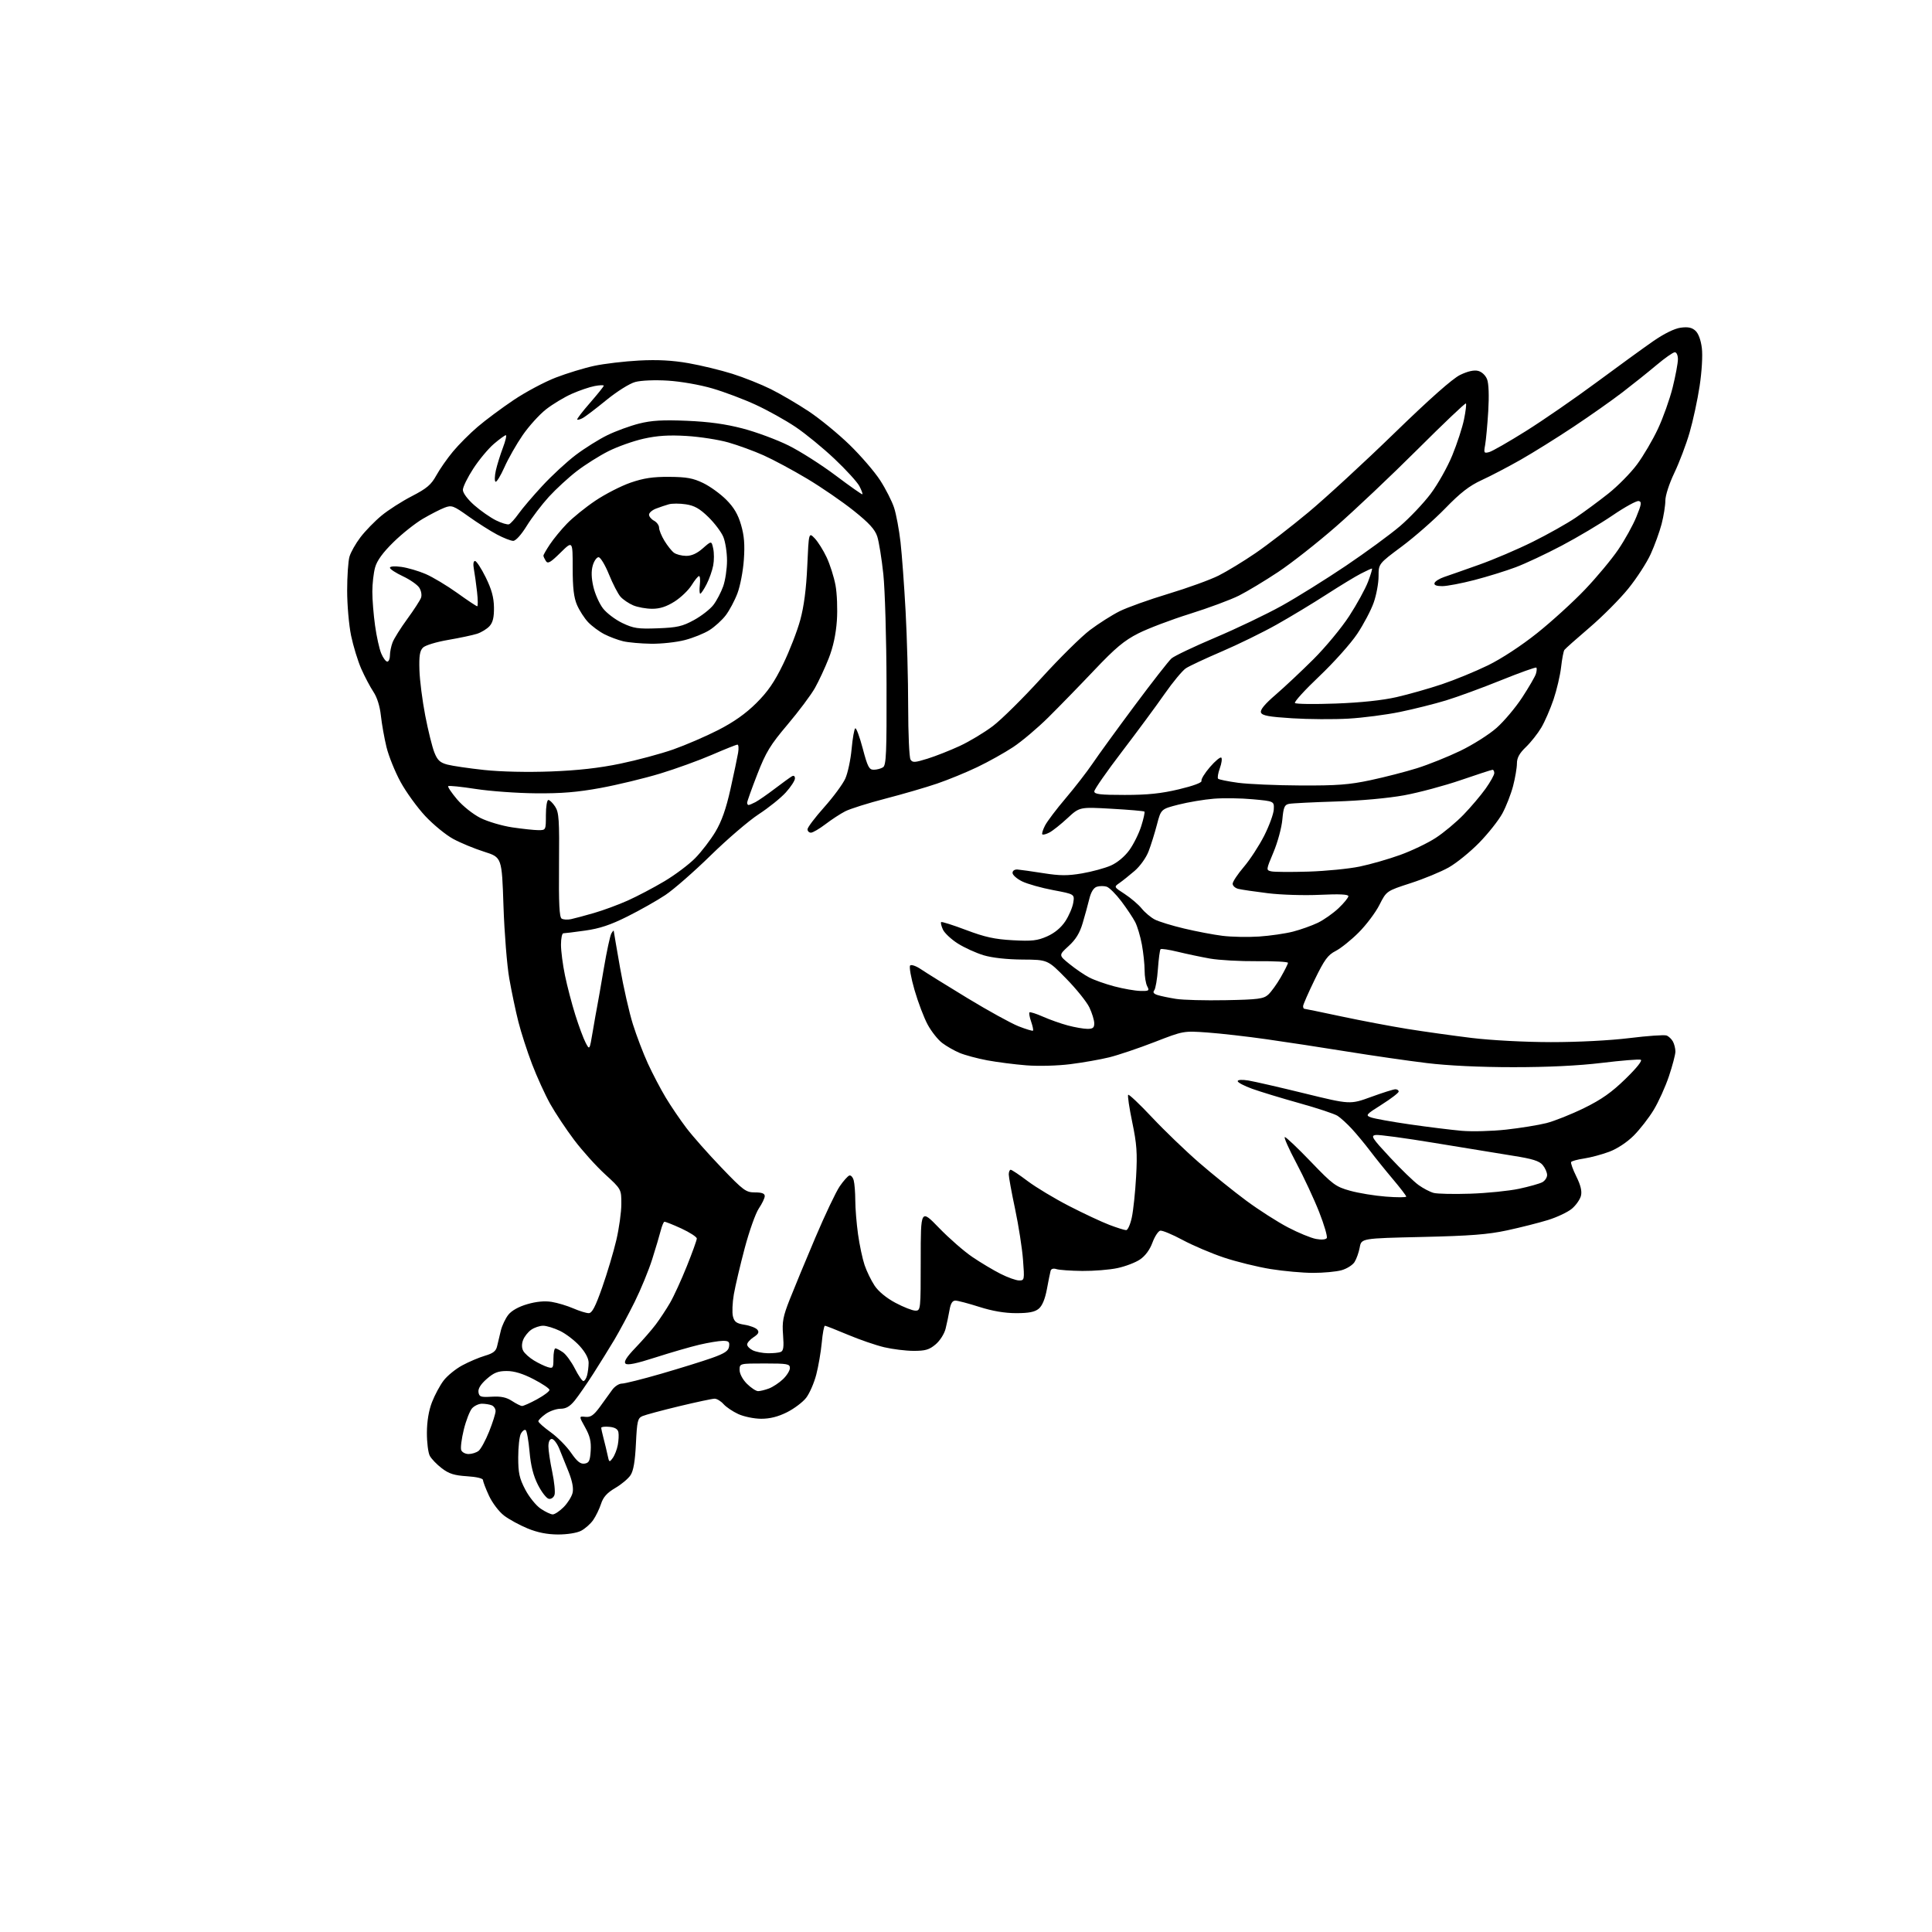<?xml version="1.0" encoding="UTF-8" standalone="no"?>
<svg 
  version="1.1" 
  xmlns="http://www.w3.org/2000/svg" 
  xmlns:xlink="http://www.w3.org/1999/xlink" 
  xmlns:svg="http://www.w3.org/2000/svg"
  xmlns:rdf="http://www.w3.org/1999/02/22-rdf-syntax-ns#"
  xmlns:cc="http://creativecommons.org/ns#"
  xmlns:dc="http://purl.org/dc/elements/1.1/"
  viewBox="0 0 768 768"
  width="768"
  height="768"
>
<style>svg {background-color: white; }</style>"
<path stroke="none" fill="black" fill-rule="evenodd" d="M221.80,609.98C217.50,609.96 213.67,609.20 209.73,607.58C206.56,606.27 202.35,603.98 200.37,602.47C198.38,600.95 195.72,597.46 194.40,594.62C193.09,591.80 192.02,588.99 192.01,588.37C192.00,587.68 189.46,587.07 185.62,586.83C180.59,586.51 178.48,585.84 175.63,583.67C173.65,582.16 171.50,579.93 170.85,578.71C170.20,577.50 169.68,573.36 169.70,569.50C169.72,564.97 170.44,560.69 171.73,557.37C172.82,554.55 174.90,550.68 176.35,548.78C177.80,546.88 181.13,544.17 183.75,542.76C186.36,541.35 190.42,539.62 192.77,538.93C196.07,537.96 197.18,537.08 197.62,535.09C197.94,533.66 198.61,530.87 199.10,528.88C199.60,526.89 200.93,524.08 202.07,522.64C203.36,521.00 206.18,519.42 209.60,518.43C213.19,517.38 216.52,517.07 219.29,517.52C221.60,517.89 225.47,519.05 227.88,520.10C230.28,521.14 233.05,522.00 234.02,522.00C235.35,522.00 236.66,519.51 239.39,511.75C241.37,506.11 243.89,497.68 244.99,493.00C246.09,488.32 246.99,481.85 246.99,478.62C247.00,472.73 247.00,472.73 240.53,466.80C236.96,463.54 231.43,457.39 228.23,453.14C225.02,448.89 220.74,442.43 218.70,438.80C216.67,435.16 213.43,428.05 211.50,423.00C209.57,417.95 207.12,410.37 206.06,406.16C204.99,401.95 203.37,394.23 202.45,389.00C201.53,383.77 200.50,370.79 200.14,360.15C199.50,340.81 199.50,340.81 192.45,338.57C188.57,337.35 183.03,335.05 180.13,333.47C177.23,331.90 172.25,327.81 169.05,324.40C165.86,320.98 161.44,314.88 159.23,310.84C157.03,306.80 154.51,300.57 153.64,297.00C152.77,293.43 151.77,287.80 151.41,284.50C151.01,280.74 149.90,277.20 148.43,275.00C147.15,273.07 144.98,268.97 143.61,265.87C142.25,262.77 140.43,256.83 139.56,252.66C138.70,248.49 138.00,240.45 138.00,234.79C138.00,229.12 138.41,223.05 138.92,221.29C139.42,219.54 141.39,216.05 143.30,213.55C145.21,211.05 148.96,207.19 151.64,204.98C154.31,202.76 159.75,199.28 163.73,197.23C169.66,194.17 171.40,192.69 173.43,189.00C174.79,186.53 177.77,182.25 180.06,179.50C182.34,176.75 186.75,172.33 189.86,169.68C192.96,167.02 199.39,162.24 204.15,159.04C208.90,155.84 216.45,151.82 220.91,150.10C225.37,148.38 232.27,146.27 236.26,145.42C240.24,144.57 248.22,143.63 254.00,143.32C261.37,142.93 267.22,143.24 273.64,144.36C278.66,145.24 286.54,147.15 291.14,148.60C295.74,150.05 302.65,152.81 306.50,154.73C310.35,156.65 317.10,160.61 321.50,163.53C325.90,166.45 333.19,172.42 337.69,176.79C342.20,181.17 347.68,187.54 349.88,190.94C352.08,194.34 354.57,199.24 355.41,201.81C356.26,204.39 357.40,210.55 357.97,215.50C358.53,220.45 359.44,232.82 359.99,243.00C360.55,253.18 361.01,270.27 361.01,281.00C361.02,291.73 361.44,301.15 361.95,301.95C362.75,303.21 363.65,303.16 368.68,301.59C371.88,300.60 377.65,298.32 381.50,296.54C385.35,294.76 391.28,291.19 394.68,288.62C398.09,286.04 406.78,277.44 414.00,269.50C421.22,261.56 429.91,252.98 433.31,250.43C436.71,247.87 441.96,244.54 444.99,243.01C448.02,241.49 456.76,238.36 464.42,236.05C472.08,233.74 481.08,230.48 484.42,228.80C487.76,227.12 494.37,223.10 499.10,219.86C503.83,216.63 513.28,209.34 520.10,203.66C526.92,197.98 542.25,183.87 554.16,172.30C568.35,158.52 577.41,150.49 580.44,149.03C583.44,147.58 585.93,147.02 587.56,147.43C589.03,147.79 590.52,149.19 591.14,150.78C591.80,152.47 591.97,157.29 591.60,163.50C591.26,169.00 590.70,175.03 590.36,176.90C589.78,180.04 589.90,180.26 591.95,179.72C593.17,179.41 599.77,175.62 606.63,171.32C613.49,167.02 626.08,158.32 634.62,152.00C643.16,145.68 653.30,138.31 657.15,135.64C661.55,132.60 665.64,130.59 668.11,130.26C670.99,129.87 672.56,130.19 673.96,131.47C675.15,132.54 676.12,135.17 676.51,138.35C676.88,141.32 676.50,147.73 675.62,153.50C674.79,159.00 672.99,167.33 671.62,172.02C670.26,176.71 667.53,183.89 665.57,187.99C663.54,192.24 662.00,196.98 662.00,199.01C662.00,200.97 661.33,205.14 660.52,208.28C659.70,211.41 657.75,216.79 656.18,220.24C654.62,223.68 650.60,229.88 647.26,234.00C643.93,238.12 636.99,245.09 631.85,249.48C626.71,253.87 622.21,257.87 621.87,258.36C621.52,258.84 620.93,261.92 620.56,265.20C620.19,268.47 618.83,274.26 617.55,278.06C616.26,281.86 614.08,286.89 612.69,289.23C611.30,291.58 608.56,295.05 606.59,296.95C603.99,299.44 603.00,301.24 603.00,303.49C603.00,305.19 602.31,309.23 601.47,312.47C600.62,315.70 598.71,320.60 597.22,323.35C595.72,326.10 591.58,331.34 588.00,335.00C584.42,338.66 578.98,343.08 575.89,344.82C572.80,346.56 565.97,349.38 560.71,351.08C551.15,354.18 551.15,354.18 548.35,359.70C546.82,362.74 543.10,367.68 540.10,370.68C537.10,373.69 532.97,376.99 530.94,378.03C527.84,379.61 526.48,381.48 522.62,389.41C520.08,394.64 518.00,399.38 518.00,399.95C518.00,400.53 518.21,401.00 518.47,401.00C518.72,401.00 525.34,402.37 533.18,404.04C541.02,405.71 552.85,407.95 559.47,409.02C566.09,410.08 577.58,411.69 585.00,412.60C592.78,413.54 606.12,414.25 616.50,414.26C627.19,414.27 639.86,413.62 647.71,412.66C654.97,411.76 661.62,411.30 662.49,411.63C663.35,411.96 664.49,413.05 665.03,414.05C665.56,415.05 666.00,416.83 666.00,418.01C666.00,419.18 664.84,423.60 663.43,427.81C662.01,432.03 659.28,438.07 657.36,441.22C655.45,444.38 651.87,448.97 649.43,451.42C646.75,454.09 642.87,456.65 639.70,457.84C636.80,458.93 632.30,460.13 629.70,460.52C627.10,460.91 624.78,461.54 624.55,461.92C624.31,462.31 625.24,464.89 626.61,467.66C628.35,471.18 628.91,473.51 628.45,475.36C628.08,476.81 626.46,479.12 624.85,480.48C623.23,481.84 618.95,483.86 615.34,484.98C611.73,486.09 604.43,487.94 599.14,489.08C591.50,490.73 584.47,491.27 565.34,491.71C541.17,492.26 541.17,492.26 540.51,495.88C540.15,497.87 539.21,500.49 538.44,501.70C537.66,502.91 535.33,504.37 533.26,504.94C531.19,505.52 526.12,505.99 522.00,505.99C517.88,505.99 510.24,505.30 505.03,504.46C499.82,503.61 491.49,501.56 486.53,499.90C481.56,498.24 474.17,495.09 470.09,492.90C466.02,490.71 462.03,489.05 461.22,489.21C460.42,489.37 459.02,491.51 458.11,493.97C457.07,496.80 455.25,499.26 453.17,500.66C451.36,501.89 447.32,503.43 444.19,504.09C441.06,504.76 434.79,505.26 430.24,505.22C425.70,505.17 421.09,504.85 419.99,504.50C418.74,504.10 417.85,504.36 417.63,505.18C417.42,505.91 416.76,509.20 416.15,512.50C415.41,516.43 414.30,519.10 412.90,520.25C411.34,521.54 408.98,522.00 403.93,522.00C399.38,522.00 394.45,521.16 389.29,519.51C385.00,518.14 380.73,517.02 379.80,517.01C378.60,517.00 377.90,518.13 377.45,520.75C377.10,522.81 376.39,526.15 375.89,528.18C375.37,530.25 373.63,532.98 371.90,534.43C369.40,536.54 367.82,537.00 363.17,536.99C360.05,536.98 354.79,536.33 351.49,535.55C348.18,534.77 341.67,532.53 337.02,530.57C332.37,528.61 328.27,527.00 327.92,527.00C327.57,527.00 327.00,530.04 326.66,533.75C326.31,537.46 325.33,543.18 324.47,546.46C323.62,549.74 321.82,553.86 320.49,555.61C319.15,557.36 315.70,559.96 312.83,561.40C309.24,563.19 306.03,563.99 302.55,563.98C299.77,563.97 295.70,563.13 293.50,562.12C291.30,561.11 288.64,559.32 287.60,558.14C286.55,556.96 284.96,556.00 284.07,556.00C283.18,556.00 276.84,557.35 269.97,559.00C263.11,560.65 256.55,562.42 255.39,562.92C253.49,563.74 253.23,564.85 252.79,573.85C252.46,580.81 251.81,584.65 250.66,586.39C249.76,587.78 247.01,590.08 244.56,591.51C241.30,593.43 239.80,595.10 238.92,597.81C238.26,599.84 236.85,602.74 235.78,604.27C234.72,605.79 232.55,607.70 230.97,608.52C229.30,609.38 225.46,609.99 221.80,609.98zM219.72,602.00C220.51,602.00 222.45,600.71 224.03,599.13C225.61,597.55 227.21,595.02 227.59,593.51C228.05,591.68 227.54,588.91 226.06,585.14C224.84,582.04 223.13,577.81 222.27,575.75C221.40,573.69 220.09,572.00 219.35,572.00C218.52,572.00 218.00,573.14 218.00,574.93C218.00,576.55 218.68,581.12 219.52,585.09C220.35,589.06 220.77,593.16 220.43,594.21C220.09,595.29 219.10,595.98 218.16,595.81C217.25,595.64 215.31,593.15 213.86,590.29C212.00,586.63 211.00,582.68 210.50,577.03C210.11,572.61 209.41,568.75 208.95,568.47C208.48,568.18 207.63,568.83 207.05,569.91C206.47,570.99 206.00,575.22 206.00,579.32C206.00,585.54 206.46,587.66 208.80,592.13C210.34,595.08 213.10,598.50 214.95,599.74C216.79,600.98 218.94,602.00 219.72,602.00zM232.34,581.81C234.16,581.55 234.55,580.74 234.81,576.70C235.04,573.04 234.52,570.83 232.61,567.42C230.11,562.94 230.11,562.94 232.72,563.22C234.79,563.44 235.98,562.62 238.42,559.32C240.11,557.02 242.31,553.98 243.30,552.57C244.28,551.16 246.04,550.00 247.20,550.00C248.36,550.00 255.43,548.23 262.91,546.06C270.38,543.89 279.43,541.08 283.00,539.81C288.11,537.99 289.57,537.01 289.82,535.25C290.09,533.37 289.67,533.00 287.32,533.01C285.77,533.02 281.57,533.72 278.00,534.55C274.43,535.39 266.60,537.66 260.60,539.59C252.92,542.07 249.39,542.79 248.65,542.05C247.90,541.30 249.07,539.44 252.62,535.74C255.39,532.86 259.02,528.70 260.68,526.50C262.33,524.30 264.89,520.42 266.36,517.88C267.84,515.34 270.83,508.81 273.01,503.38C275.19,497.95 276.99,492.98 276.99,492.34C277.00,491.71 274.23,489.91 270.84,488.34C267.45,486.78 264.41,485.58 264.09,485.67C263.76,485.77 263.12,487.35 262.65,489.17C262.19,491.00 260.67,496.10 259.28,500.50C257.90,504.90 254.75,512.55 252.30,517.50C249.84,522.45 246.22,529.20 244.26,532.50C242.29,535.80 238.52,541.88 235.89,546.00C233.25,550.12 229.90,554.96 228.45,556.75C226.53,559.11 224.98,560.00 222.81,560.00C221.16,560.00 218.50,560.93 216.90,562.07C215.31,563.21 214.00,564.51 214.00,564.97C214.00,565.44 216.21,567.40 218.90,569.33C221.60,571.27 225.24,574.94 226.99,577.49C229.37,580.94 230.72,582.04 232.34,581.81zM243.57,579.58C244.34,578.52 245.25,576.20 245.58,574.43C245.91,572.65 246.03,570.37 245.83,569.35C245.60,568.09 244.45,567.40 242.24,567.19C240.46,567.01 239.00,567.19 239.00,567.57C239.00,567.95 239.43,569.90 239.95,571.88C240.48,573.87 241.19,576.85 241.54,578.50C242.13,581.35 242.23,581.40 243.57,579.58zM186.28,578.00C187.56,578.00 189.35,577.44 190.24,576.75C191.13,576.06 193.01,572.61 194.43,569.08C195.84,565.55 197.00,561.88 197.00,560.93C197.00,559.99 196.29,558.94 195.42,558.61C194.55,558.27 192.82,558.00 191.57,558.00C190.33,558.00 188.57,558.82 187.66,559.82C186.75,560.83 185.27,564.63 184.37,568.27C183.48,571.91 183.01,575.58 183.34,576.44C183.67,577.30 184.99,578.00 186.28,578.00zM207.50,558.90C208.05,558.93 210.75,557.73 213.49,556.23C216.24,554.73 218.46,553.05 218.43,552.50C218.40,551.95 215.56,550.04 212.10,548.25C207.82,546.03 204.43,545.00 201.45,545.00C197.96,545.00 196.34,545.64 193.48,548.15C191.11,550.23 190.00,552.00 190.20,553.40C190.47,555.26 191.07,555.47 195.50,555.21C199.15,555.00 201.31,555.46 203.50,556.89C205.15,557.97 206.95,558.88 207.50,558.90zM301.36,553.00C302.19,553.00 304.14,552.52 305.68,551.94C307.23,551.35 309.74,549.69 311.25,548.25C312.76,546.81 314.00,544.81 314.00,543.81C314.00,542.18 312.99,542.00 304.00,542.00C294.00,542.00 294.00,542.00 294.00,544.58C294.00,546.09 295.20,548.36 296.92,550.08C298.53,551.68 300.53,553.00 301.36,553.00zM231.90,549.00C232.38,549.00 233.04,547.99 233.37,546.75C233.70,545.51 233.98,543.26 233.99,541.75C234.00,540.00 232.72,537.58 230.44,535.06C228.48,532.89 224.96,530.19 222.62,529.06C220.28,527.93 217.26,527.00 215.91,527.00C214.55,527.00 212.42,527.72 211.16,528.60C209.90,529.48 208.45,531.31 207.94,532.67C207.34,534.23 207.36,535.80 207.99,536.98C208.53,537.99 210.44,539.71 212.24,540.80C214.03,541.88 216.51,543.08 217.75,543.45C219.83,544.08 220.00,543.82 220.00,540.07C220.00,537.83 220.35,536.00 220.78,536.00C221.21,536.00 222.56,536.71 223.80,537.57C225.03,538.43 227.16,541.36 228.54,544.07C229.91,546.78 231.42,549.00 231.90,549.00zM305.17,537.93C307.19,537.97 309.49,537.75 310.30,537.44C311.44,537.00 311.65,535.52 311.28,530.69C310.86,525.41 311.26,523.32 313.95,516.50C315.68,512.10 320.25,501.07 324.10,492.00C327.95,482.93 332.31,473.74 333.80,471.58C335.28,469.42 337.01,467.49 337.62,467.29C338.24,467.09 339.02,467.95 339.36,469.21C339.70,470.47 339.98,474.05 339.99,477.18C339.99,480.30 340.49,486.36 341.08,490.63C341.68,494.91 342.85,500.42 343.68,502.87C344.51,505.33 346.30,509.01 347.66,511.06C349.18,513.36 352.36,515.98 355.95,517.89C359.16,519.60 362.73,521.00 363.89,521.00C365.97,521.00 366.00,520.68 366.00,500.79C366.00,480.59 366.00,480.59 373.28,488.11C377.28,492.24 383.24,497.45 386.53,499.67C389.81,501.90 394.85,504.91 397.72,506.36C400.59,507.81 403.92,509.00 405.12,509.00C407.23,509.00 407.28,508.76 406.66,500.75C406.32,496.21 404.90,487.16 403.52,480.62C402.13,474.09 401.00,467.90 401.00,466.87C401.00,465.84 401.35,465.00 401.77,465.00C402.19,465.00 405.23,467.03 408.52,469.51C411.81,471.99 419.23,476.45 425.00,479.42C430.77,482.39 437.98,485.76 441.00,486.91C444.02,488.06 447.03,489.00 447.67,489.00C448.31,489.00 449.32,486.73 449.91,483.96C450.51,481.19 451.28,473.88 451.62,467.71C452.15,458.38 451.89,454.76 450.09,446.12C448.90,440.41 448.17,435.50 448.47,435.20C448.77,434.90 453.03,438.93 457.94,444.16C462.85,449.39 471.28,457.50 476.68,462.19C482.08,466.87 490.55,473.70 495.50,477.35C500.45,481.01 507.88,485.76 512.00,487.91C516.12,490.07 521.14,492.13 523.14,492.50C525.30,492.91 527.03,492.76 527.41,492.15C527.76,491.58 526.40,486.92 524.39,481.81C522.38,476.69 518.27,467.89 515.28,462.25C512.28,456.61 510.24,452.00 510.75,452.00C511.26,452.00 515.91,456.41 521.09,461.81C529.79,470.88 530.96,471.75 536.65,473.33C540.03,474.28 546.44,475.33 550.90,475.67C555.35,476.02 559.00,476.01 559.00,475.66C559.00,475.31 556.62,472.21 553.71,468.76C550.80,465.32 546.72,460.25 544.64,457.50C542.55,454.75 539.29,450.81 537.38,448.74C535.47,446.67 532.91,444.34 531.70,443.56C530.49,442.78 523.65,440.51 516.50,438.52C509.35,436.52 500.91,433.95 497.75,432.81C494.59,431.67 492.00,430.30 492.00,429.78C492.00,429.21 493.74,429.11 496.25,429.52C498.59,429.90 508.65,432.21 518.61,434.65C536.71,439.08 536.71,439.08 545.05,436.04C549.63,434.37 553.97,433.00 554.69,433.00C555.41,433.00 556.00,433.41 556.00,433.91C556.00,434.41 552.98,436.73 549.29,439.06C542.97,443.05 542.71,443.35 544.97,444.18C546.28,444.67 553.24,445.92 560.43,446.96C567.62,448.00 576.88,449.14 581.00,449.51C585.12,449.87 593.10,449.66 598.72,449.04C604.34,448.42 611.54,447.25 614.72,446.45C617.90,445.64 624.63,442.96 629.68,440.48C636.63,437.08 640.65,434.24 646.18,428.85C650.66,424.48 653.00,421.54 652.20,421.26C651.49,421.01 644.52,421.57 636.70,422.52C627.44,423.64 615.20,424.23 601.50,424.22C588.29,424.22 575.54,423.61 567.13,422.58C559.78,421.69 545.60,419.64 535.63,418.03C525.66,416.42 511.20,414.21 503.50,413.12C495.80,412.02 485.22,410.82 479.98,410.44C470.46,409.76 470.46,409.76 458.98,414.22C452.67,416.67 444.57,419.40 441.00,420.29C437.43,421.17 430.45,422.40 425.50,423.02C420.39,423.67 412.82,423.87 408.00,423.49C403.32,423.12 396.31,422.22 392.40,421.49C388.50,420.76 383.57,419.43 381.46,418.55C379.34,417.66 376.22,415.88 374.53,414.59C372.83,413.30 370.25,410.04 368.79,407.35C367.32,404.66 364.96,398.45 363.54,393.55C362.12,388.65 361.34,384.26 361.80,383.80C362.27,383.33 364.21,384.01 366.11,385.30C368.02,386.60 376.31,391.75 384.54,396.75C392.77,401.75 401.92,406.79 404.88,407.96C407.84,409.12 410.43,409.90 410.63,409.70C410.84,409.49 410.50,407.88 409.89,406.11C409.27,404.34 408.98,402.69 409.23,402.44C409.48,402.18 411.90,402.95 414.59,404.14C417.28,405.33 421.74,406.91 424.49,407.64C427.25,408.38 430.74,408.98 432.25,408.99C434.45,409.00 435.00,408.55 434.98,406.75C434.97,405.51 434.10,402.70 433.06,400.50C432.02,398.30 427.86,393.12 423.82,389.00C416.48,381.50 416.48,381.50 406.49,381.44C400.29,381.40 394.41,380.75 391.00,379.73C387.98,378.82 383.36,376.72 380.73,375.05C378.11,373.39 375.45,370.89 374.82,369.51C374.19,368.12 373.87,366.79 374.12,366.55C374.36,366.31 378.82,367.72 384.03,369.69C391.52,372.52 395.40,373.37 402.57,373.76C410.23,374.18 412.36,373.94 416.25,372.22C419.24,370.89 421.77,368.79 423.47,366.23C424.90,364.06 426.33,360.74 426.63,358.87C427.19,355.45 427.19,355.45 418.67,353.84C413.98,352.96 408.42,351.39 406.32,350.37C404.22,349.34 402.50,347.82 402.50,347.00C402.50,346.12 403.32,345.56 404.50,345.65C405.60,345.73 410.21,346.39 414.75,347.10C421.37,348.15 424.41,348.16 430.16,347.18C434.10,346.50 439.24,345.10 441.59,344.06C444.16,342.92 447.08,340.49 448.92,337.95C450.61,335.62 452.75,331.31 453.67,328.37C454.60,325.43 455.16,322.84 454.93,322.62C454.69,322.39 448.80,321.88 441.83,321.49C429.16,320.77 429.16,320.77 424.33,325.24C421.67,327.71 418.45,330.27 417.16,330.94C415.88,331.61 414.61,331.94 414.34,331.67C414.07,331.41 414.56,329.82 415.42,328.16C416.28,326.49 419.97,321.61 423.62,317.32C427.27,313.02 432.08,306.81 434.32,303.51C436.55,300.20 444.07,289.85 451.03,280.50C457.99,271.15 464.59,262.70 465.69,261.73C466.80,260.76 474.63,257.03 483.10,253.44C491.57,249.86 503.45,244.17 509.50,240.81C515.55,237.45 527.02,230.29 535.00,224.92C542.98,219.54 552.65,212.45 556.50,209.17C560.35,205.88 565.82,200.11 568.67,196.34C571.51,192.58 575.40,185.68 577.31,181.00C579.23,176.32 581.33,169.88 581.98,166.67C582.64,163.46 582.97,160.63 582.72,160.38C582.46,160.13 573.76,168.40 563.38,178.76C552.99,189.12 538.46,202.86 531.08,209.30C523.71,215.74 513.36,223.88 508.08,227.38C502.81,230.88 495.79,235.11 492.49,236.77C489.18,238.43 480.40,241.69 472.99,244.01C465.57,246.33 456.35,249.83 452.50,251.78C446.89,254.62 443.41,257.53 435.00,266.40C429.23,272.49 421.00,280.94 416.73,285.17C412.46,289.41 406.16,294.72 402.73,296.99C399.30,299.25 392.90,302.83 388.50,304.93C384.10,307.04 376.91,309.99 372.53,311.48C368.15,312.98 358.91,315.67 352.01,317.46C345.10,319.25 337.89,321.52 335.98,322.51C334.06,323.49 330.52,325.81 328.11,327.65C325.69,329.49 323.10,331.00 322.36,331.00C321.61,331.00 321.00,330.39 321.00,329.65C321.00,328.92 323.97,324.98 327.61,320.90C331.24,316.83 335.03,311.70 336.02,309.50C337.01,307.30 338.14,302.01 338.53,297.74C338.92,293.47 339.57,289.77 339.98,289.52C340.38,289.26 341.72,292.87 342.95,297.53C344.89,304.86 345.48,306.00 347.34,305.98C348.53,305.98 350.18,305.54 351.00,305.02C352.29,304.21 352.49,299.46 352.41,271.78C352.37,254.03 351.79,234.43 351.14,228.24C350.48,222.05 349.39,215.30 348.72,213.25C347.80,210.45 345.47,207.90 339.35,203.01C334.87,199.43 326.55,193.71 320.85,190.30C315.16,186.90 307.36,182.71 303.53,181.00C299.69,179.28 293.39,176.98 289.53,175.88C285.66,174.78 278.19,173.62 272.91,173.30C265.87,172.88 261.35,173.17 255.89,174.38C251.80,175.29 245.50,177.53 241.87,179.35C238.25,181.17 232.60,184.73 229.30,187.27C226.01,189.80 221.01,194.40 218.19,197.48C215.38,200.56 211.42,205.76 209.39,209.04C207.22,212.56 205.02,215.00 204.01,215.00C203.07,215.00 200.15,213.86 197.53,212.46C194.90,211.07 189.83,207.84 186.26,205.29C180.22,200.98 179.55,200.73 176.73,201.80C175.06,202.43 171.18,204.42 168.10,206.22C165.03,208.02 159.74,212.23 156.36,215.56C152.16,219.68 149.85,222.87 149.11,225.56C148.50,227.73 148.01,232.05 148.01,235.18C148.00,238.30 148.49,244.37 149.09,248.67C149.68,252.96 150.79,257.95 151.54,259.74C152.28,261.53 153.37,263.00 153.95,263.00C154.53,263.00 155.00,261.90 155.00,260.57C155.00,259.23 155.47,256.89 156.05,255.37C156.63,253.85 159.26,249.66 161.89,246.06C164.53,242.45 166.99,238.65 167.37,237.61C167.75,236.55 167.43,234.78 166.65,233.59C165.88,232.42 162.95,230.38 160.13,229.06C157.31,227.74 155.00,226.22 155.00,225.69C155.00,225.12 156.86,224.98 159.53,225.35C162.02,225.69 166.37,226.96 169.20,228.18C172.02,229.39 177.66,232.78 181.73,235.69C185.79,238.61 189.38,241.00 189.70,241.00C190.02,241.00 189.99,238.41 189.63,235.25C189.27,232.09 188.71,228.04 188.38,226.25C188.01,224.26 188.18,223.00 188.82,223.00C189.40,223.00 191.32,225.93 193.08,229.50C195.42,234.26 196.30,237.46 196.36,241.43C196.41,245.38 195.93,247.42 194.60,248.89C193.59,250.01 191.35,251.38 189.63,251.94C187.91,252.49 182.73,253.59 178.13,254.38C173.42,255.19 169.05,256.52 168.13,257.44C166.87,258.70 166.55,260.74 166.73,266.37C166.85,270.38 167.89,278.52 169.04,284.47C170.19,290.41 171.82,297.00 172.67,299.12C173.90,302.22 174.93,303.17 177.85,303.94C179.86,304.47 186.45,305.43 192.50,306.08C199.12,306.79 209.67,307.02 219.00,306.67C229.74,306.26 238.22,305.31 246.61,303.56C253.27,302.18 262.72,299.64 267.61,297.92C272.50,296.20 280.55,292.73 285.50,290.20C291.66,287.05 296.43,283.68 300.62,279.52C305.22,274.95 307.87,271.10 311.32,263.97C313.85,258.76 316.90,250.90 318.10,246.50C319.59,241.07 320.49,234.17 320.90,225.02C321.50,211.54 321.50,211.54 323.88,214.02C325.18,215.38 327.32,218.80 328.63,221.61C329.94,224.41 331.51,229.36 332.12,232.61C332.73,235.85 332.98,242.19 332.67,246.70C332.29,252.13 331.20,257.20 329.43,261.70C327.96,265.44 325.49,270.75 323.94,273.50C322.39,276.25 317.51,282.77 313.09,288.00C306.18,296.17 304.48,298.95 301.02,307.84C298.81,313.53 297.00,318.59 297.00,319.09C297.00,319.59 297.25,320.00 297.57,320.00C297.88,320.00 299.11,319.48 300.32,318.85C301.52,318.21 304.98,315.82 308.00,313.52C311.02,311.23 314.06,309.02 314.75,308.62C315.53,308.16 316.00,308.47 316.00,309.44C316.00,310.29 314.37,312.80 312.38,315.00C310.39,317.20 305.56,321.09 301.63,323.65C297.71,326.20 289.10,333.58 282.50,340.04C275.90,346.50 267.80,353.58 264.50,355.78C261.20,357.98 254.42,361.82 249.42,364.31C242.68,367.68 238.36,369.12 232.60,369.92C228.34,370.52 224.44,371.00 223.93,371.00C223.42,371.00 223.00,373.04 223.00,375.54C223.00,378.04 223.71,383.54 224.59,387.76C225.46,391.99 227.31,399.05 228.70,403.47C230.09,407.89 231.93,412.85 232.80,414.50C234.37,417.50 234.37,417.50 235.63,410.00C236.32,405.88 237.12,401.38 237.40,400.00C237.68,398.62 238.85,391.90 240.01,385.06C241.17,378.22 242.52,371.92 243.03,371.06C243.53,370.20 243.95,369.74 243.97,370.03C243.99,370.31 245.11,376.88 246.47,384.62C247.83,392.37 250.12,402.48 251.57,407.10C253.02,411.72 255.72,418.79 257.56,422.80C259.41,426.82 262.59,432.89 264.64,436.30C266.69,439.71 270.40,445.17 272.88,448.43C275.36,451.69 281.63,458.78 286.82,464.18C295.57,473.30 296.52,474.00 300.12,474.00C302.85,474.00 304.00,474.43 304.00,475.46C304.00,476.26 302.94,478.47 301.65,480.37C300.36,482.28 297.83,489.39 296.03,496.17C294.23,502.95 292.29,511.21 291.71,514.53C291.14,517.84 290.98,521.77 291.35,523.27C291.91,525.49 292.76,526.10 296.00,526.62C298.18,526.96 300.45,527.84 301.05,528.56C301.87,529.55 301.51,530.27 299.57,531.55C298.16,532.47 297.00,533.78 297.00,534.46C297.00,535.14 298.01,536.18 299.25,536.78C300.49,537.38 303.15,537.90 305.17,537.93zM584.50,474.51C591.10,474.29 599.79,473.41 603.82,472.56C607.84,471.70 612.00,470.53 613.07,469.96C614.13,469.40 615.00,468.10 615.00,467.08C615.00,466.06 614.21,464.28 613.25,463.12C611.90,461.50 609.20,460.65 601.50,459.44C596.00,458.57 581.98,456.28 570.34,454.35C558.70,452.42 548.13,450.99 546.87,451.17C544.79,451.47 545.36,452.36 552.53,460.07C556.91,464.78 562.03,469.73 563.90,471.07C565.76,472.41 568.46,473.82 569.90,474.20C571.33,474.59 577.90,474.73 584.50,474.51zM487.25,397.59C500.10,397.35 502.27,397.06 504.12,395.40C505.28,394.36 507.53,391.25 509.11,388.50C510.69,385.75 511.99,383.16 511.99,382.74C512.00,382.32 506.49,382.03 499.75,382.09C493.01,382.15 484.57,381.68 481.00,381.05C477.43,380.41 471.66,379.20 468.18,378.35C464.71,377.50 461.63,377.04 461.34,377.33C461.05,377.61 460.58,381.15 460.29,385.18C460.01,389.20 459.35,393.02 458.83,393.67C458.19,394.47 458.60,395.06 460.16,395.55C461.41,395.95 464.69,396.63 467.46,397.07C470.23,397.52 479.14,397.75 487.25,397.59zM453.29,393.91C456.73,393.99 456.98,393.83 456.04,392.07C455.47,391.00 455.00,388.16 455.00,385.75C455.00,383.34 454.51,378.71 453.91,375.45C453.31,372.20 452.11,368.18 451.25,366.53C450.40,364.87 447.92,361.16 445.76,358.29C443.59,355.42 440.96,352.80 439.91,352.47C438.86,352.14 437.11,352.15 436.02,352.49C434.73,352.90 433.69,354.58 433.02,357.31C432.46,359.61 431.27,363.97 430.37,366.98C429.21,370.90 427.63,373.49 424.78,376.08C420.81,379.71 420.81,379.71 425.16,383.23C427.55,385.17 431.07,387.57 433.00,388.57C434.93,389.58 439.43,391.17 443.00,392.11C446.57,393.05 451.20,393.86 453.29,393.91zM500.50,372.29C504.90,371.99 510.98,371.11 514.00,370.33C517.02,369.55 521.46,367.97 523.86,366.82C526.25,365.66 529.96,363.05 532.11,361.01C534.25,358.98 536.00,356.83 536.00,356.24C536.00,355.51 532.43,355.34 524.75,355.70C518.54,356.00 509.25,355.72 504.00,355.07C498.77,354.43 493.49,353.65 492.25,353.34C491.01,353.04 490.00,352.12 490.00,351.30C490.00,350.49 491.99,347.49 494.42,344.64C496.85,341.80 500.50,336.21 502.53,332.22C504.55,328.23 506.27,323.51 506.35,321.74C506.50,318.50 506.50,318.50 498.00,317.72C493.32,317.28 486.35,317.19 482.50,317.50C478.65,317.81 472.35,318.87 468.51,319.84C461.52,321.62 461.52,321.62 459.91,327.77C459.03,331.14 457.54,335.93 456.59,338.39C455.63,340.93 453.21,344.31 451.03,346.19C448.91,348.01 446.18,350.19 444.96,351.04C442.76,352.57 442.76,352.58 447.13,355.41C449.53,356.98 452.55,359.56 453.84,361.15C455.12,362.74 457.48,364.71 459.06,365.53C460.65,366.35 465.90,367.97 470.73,369.11C475.55,370.26 482.43,371.57 486.00,372.01C489.57,372.45 496.10,372.58 500.50,372.29zM226.99,365.38C228.37,365.09 232.50,363.98 236.16,362.92C239.82,361.86 245.87,359.63 249.59,357.96C253.31,356.29 259.85,352.85 264.12,350.31C268.39,347.77 273.91,343.62 276.38,341.09C278.86,338.57 282.46,333.87 284.39,330.65C286.87,326.49 288.62,321.55 290.38,313.65C291.75,307.52 293.11,301.04 293.41,299.25C293.71,297.46 293.59,296.00 293.15,296.00C292.71,296.00 288.15,297.82 283.03,300.04C277.91,302.26 268.60,305.63 262.34,307.53C256.09,309.42 245.46,311.99 238.73,313.23C229.56,314.91 223.13,315.45 213.00,315.35C205.57,315.29 194.81,314.51 189.08,313.62C183.35,312.73 178.44,312.23 178.17,312.50C177.89,312.77 179.48,315.13 181.69,317.75C183.94,320.41 188.02,323.66 190.97,325.15C193.86,326.60 199.57,328.29 203.66,328.90C207.74,329.50 212.41,330.00 214.04,330.00C216.99,330.00 217.00,329.98 217.00,324.00C217.00,320.70 217.44,318.00 217.98,318.00C218.51,318.00 219.73,319.19 220.68,320.64C222.19,322.95 222.39,325.83 222.22,343.84C222.08,359.16 222.35,364.60 223.26,365.16C223.93,365.58 225.61,365.68 226.99,365.38zM520.10,346.48C527.03,346.26 536.20,345.36 540.49,344.47C544.77,343.59 552.03,341.50 556.62,339.84C561.21,338.18 567.56,335.14 570.73,333.07C573.90,331.01 578.89,326.85 581.81,323.82C584.73,320.80 588.67,316.15 590.56,313.49C592.45,310.82 594.00,308.05 594.00,307.32C594.00,306.60 593.69,306.00 593.31,306.00C592.94,306.00 587.28,307.84 580.74,310.09C574.20,312.34 564.05,315.06 558.18,316.14C551.82,317.30 540.83,318.30 531.00,318.61C521.92,318.89 513.55,319.31 512.39,319.55C510.61,319.90 510.20,320.89 509.75,325.81C509.46,329.03 507.88,334.86 506.23,338.77C503.26,345.85 503.25,345.90 505.37,346.38C506.54,346.65 513.17,346.69 520.10,346.48zM447.12,316.00C456.19,316.00 461.59,315.44 468.63,313.76C474.38,312.39 477.87,311.09 477.61,310.42C477.37,309.81 478.89,307.33 480.99,304.90C483.08,302.48 485.11,300.80 485.49,301.18C485.87,301.55 485.61,303.45 484.90,305.40C484.19,307.35 483.89,309.22 484.22,309.56C484.56,309.89 488.13,310.62 492.17,311.17C496.20,311.71 507.38,312.20 517.00,312.24C531.41,312.31 536.31,311.94 544.77,310.14C550.42,308.94 558.75,306.79 563.27,305.38C567.80,303.96 575.55,300.85 580.50,298.47C585.45,296.08 591.94,291.98 594.92,289.34C597.89,286.71 602.48,281.26 605.11,277.23C607.74,273.20 610.19,268.99 610.54,267.88C610.89,266.76 610.97,265.64 610.72,265.39C610.47,265.13 604.13,267.40 596.63,270.43C589.14,273.46 579.30,277.06 574.76,278.44C570.22,279.82 562.00,281.88 556.50,283.01C551.00,284.14 541.77,285.34 536.00,285.67C530.23,286.00 520.18,285.94 513.68,285.53C504.40,284.95 501.73,284.46 501.26,283.25C500.86,282.19 502.70,279.94 507.08,276.17C510.61,273.13 517.38,266.77 522.13,262.04C526.87,257.32 533.25,249.62 536.30,244.94C539.35,240.26 542.74,234.09 543.83,231.22C544.92,228.35 545.61,226.00 545.36,226.00C545.12,226.00 543.17,226.89 541.03,227.99C538.89,229.08 532.72,232.83 527.32,236.31C521.92,239.80 513.00,245.19 507.50,248.28C502.00,251.38 492.19,256.18 485.70,258.96C479.21,261.74 472.78,264.75 471.41,265.65C470.04,266.55 466.21,271.16 462.91,275.89C459.62,280.63 451.98,290.95 445.96,298.84C439.93,306.73 435.00,313.81 435.00,314.59C435.00,315.73 437.35,316.00 447.12,316.00zM531.00,279.67C541.01,279.30 549.57,278.39 555.17,277.11C559.94,276.02 568.04,273.72 573.17,272.00C578.30,270.28 586.55,266.89 591.51,264.47C596.87,261.85 604.77,256.67 611.01,251.69C616.78,247.09 625.33,239.31 630.00,234.41C634.68,229.51 640.65,222.34 643.27,218.48C645.89,214.63 649.13,208.78 650.47,205.48C652.53,200.45 652.68,199.45 651.41,199.17C650.58,198.98 645.91,201.55 641.02,204.88C636.14,208.20 627.05,213.61 620.82,216.89C614.59,220.18 606.35,224.05 602.50,225.49C598.65,226.94 591.29,229.22 586.14,230.56C580.99,231.90 575.22,233.00 573.31,233.00C570.99,233.00 569.97,232.59 570.25,231.76C570.47,231.08 572.20,230.00 574.08,229.36C575.96,228.73 582.23,226.53 588.00,224.47C593.77,222.42 603.36,218.33 609.30,215.37C615.25,212.42 622.90,208.12 626.30,205.82C629.71,203.52 635.57,199.19 639.33,196.21C643.09,193.23 648.22,188.02 650.73,184.64C653.24,181.26 656.98,174.90 659.04,170.50C661.11,166.10 663.74,158.70 664.90,154.06C666.05,149.42 667.00,144.35 667.00,142.81C667.00,141.22 666.46,140.01 665.75,140.03C665.06,140.04 661.80,142.33 658.50,145.11C655.20,147.89 649.12,152.75 645.00,155.91C640.88,159.08 632.10,165.26 625.50,169.65C618.90,174.04 609.45,179.93 604.50,182.75C599.55,185.56 592.58,189.21 589.00,190.85C584.09,193.11 580.54,195.86 574.50,202.09C570.10,206.62 562.34,213.43 557.25,217.22C548.00,224.10 548.00,224.10 548.00,229.07C548.00,231.81 547.13,236.52 546.07,239.53C545.02,242.54 542.07,248.13 539.53,251.95C536.99,255.77 530.21,263.35 524.47,268.80C518.73,274.24 514.36,279.04 514.76,279.46C515.17,279.89 522.48,279.98 531.00,279.67zM258.86,255.90C254.81,255.84 249.81,255.40 247.73,254.91C245.66,254.42 242.29,253.16 240.23,252.10C238.18,251.05 235.29,248.90 233.80,247.34C232.32,245.78 230.33,242.70 229.38,240.50C228.10,237.53 227.65,233.72 227.65,225.71C227.65,214.92 227.65,214.92 222.79,219.71C218.80,223.64 217.76,224.23 216.98,223.00C216.46,222.17 216.02,221.23 216.02,220.89C216.01,220.55 217.17,218.53 218.60,216.39C220.02,214.25 223.06,210.55 225.35,208.18C227.63,205.80 232.73,201.68 236.67,199.03C240.62,196.38 246.92,193.15 250.67,191.86C255.86,190.07 259.55,189.51 266.04,189.56C272.92,189.60 275.53,190.08 279.51,192.01C282.23,193.32 286.35,196.30 288.67,198.62C291.72,201.67 293.37,204.46 294.58,208.64C295.84,212.95 296.12,216.51 295.69,222.54C295.38,227.01 294.23,233.01 293.13,235.89C292.04,238.76 289.95,242.68 288.49,244.60C287.03,246.51 284.12,249.16 282.03,250.48C279.93,251.81 275.51,253.59 272.21,254.44C268.91,255.30 262.90,255.95 258.86,255.90zM261.50,249.76C269.19,249.47 271.28,248.99 275.87,246.48C278.82,244.87 282.30,242.16 283.60,240.46C284.90,238.76 286.64,235.42 287.48,233.06C288.32,230.69 289.00,226.09 289.00,222.84C289.00,219.59 288.34,215.35 287.52,213.40C286.71,211.46 284.02,207.90 281.55,205.50C278.12,202.16 276.02,200.98 272.63,200.47C270.19,200.10 267.14,200.10 265.85,200.47C264.56,200.83 262.26,201.61 260.75,202.19C259.24,202.77 258.00,203.85 258.00,204.59C258.00,205.33 258.90,206.41 260.00,207.00C261.10,207.59 262.00,208.84 262.00,209.79C262.01,210.73 262.96,213.07 264.13,214.98C265.30,216.90 266.98,219.02 267.88,219.70C268.77,220.38 270.95,220.95 272.72,220.97C274.90,220.99 277.04,220.03 279.38,217.97C282.83,214.94 282.83,214.94 283.51,218.05C283.89,219.76 283.89,222.79 283.51,224.78C283.14,226.78 281.96,230.12 280.90,232.20C279.83,234.29 278.69,236.00 278.37,236.00C278.05,236.00 277.97,234.43 278.19,232.50C278.41,230.57 278.28,229.00 277.88,229.00C277.49,229.00 276.16,230.63 274.93,232.62C273.69,234.61 270.64,237.54 268.15,239.12C264.94,241.15 262.33,242.00 259.27,242.00C256.89,242.00 253.49,241.39 251.72,240.64C249.95,239.89 247.68,238.35 246.67,237.22C245.66,236.09 243.60,232.09 242.07,228.33C240.55,224.58 238.69,221.50 237.94,221.50C237.19,221.50 236.15,222.99 235.63,224.80C234.99,227.03 235.07,229.78 235.87,233.24C236.52,236.07 238.23,239.92 239.66,241.80C241.09,243.68 244.57,246.31 247.38,247.66C251.87,249.80 253.60,250.06 261.50,249.76zM202.36,208.40C202.99,208.14 204.69,206.26 206.15,204.20C207.61,202.14 211.86,197.15 215.61,193.11C219.35,189.06 225.33,183.54 228.90,180.84C232.46,178.15 238.11,174.61 241.44,172.99C244.77,171.36 250.43,169.30 254.00,168.39C259.01,167.13 263.36,166.87 273.00,167.27C281.77,167.64 288.40,168.55 295.21,170.33C300.55,171.72 308.75,174.76 313.44,177.08C318.12,179.40 326.57,184.79 332.22,189.04C337.88,193.30 342.65,196.65 342.82,196.49C343.00,196.32 342.47,194.87 341.63,193.26C340.80,191.65 336.35,186.77 331.75,182.42C327.14,178.06 320.14,172.33 316.18,169.68C312.23,167.03 305.13,163.08 300.42,160.91C295.71,158.73 287.95,155.80 283.18,154.41C278.24,152.96 270.62,151.63 265.50,151.31C260.25,150.99 254.83,151.22 252.50,151.85C250.23,152.47 245.26,155.60 241.00,159.07C236.88,162.44 232.67,165.63 231.66,166.18C230.65,166.72 229.66,166.99 229.45,166.78C229.24,166.57 231.53,163.58 234.54,160.14C237.54,156.69 240.00,153.63 240.00,153.32C240.00,153.02 238.37,153.08 236.37,153.46C234.38,153.83 230.30,155.22 227.32,156.54C224.34,157.86 219.72,160.64 217.06,162.72C214.40,164.80 210.22,169.43 207.76,173.00C205.30,176.57 202.04,182.30 200.52,185.73C198.99,189.16 197.40,191.75 196.98,191.49C196.56,191.23 196.62,189.21 197.11,187.00C197.61,184.79 198.87,180.74 199.91,177.99C200.95,175.25 201.48,173.00 201.08,173.00C200.69,173.00 198.55,174.55 196.33,176.45C194.11,178.35 190.43,182.76 188.15,186.27C185.87,189.77 184.00,193.58 184.00,194.73C184.00,195.97 185.87,198.48 188.55,200.84C191.05,203.04 194.93,205.74 197.16,206.85C199.39,207.95 201.73,208.65 202.36,208.40z" />

</svg>